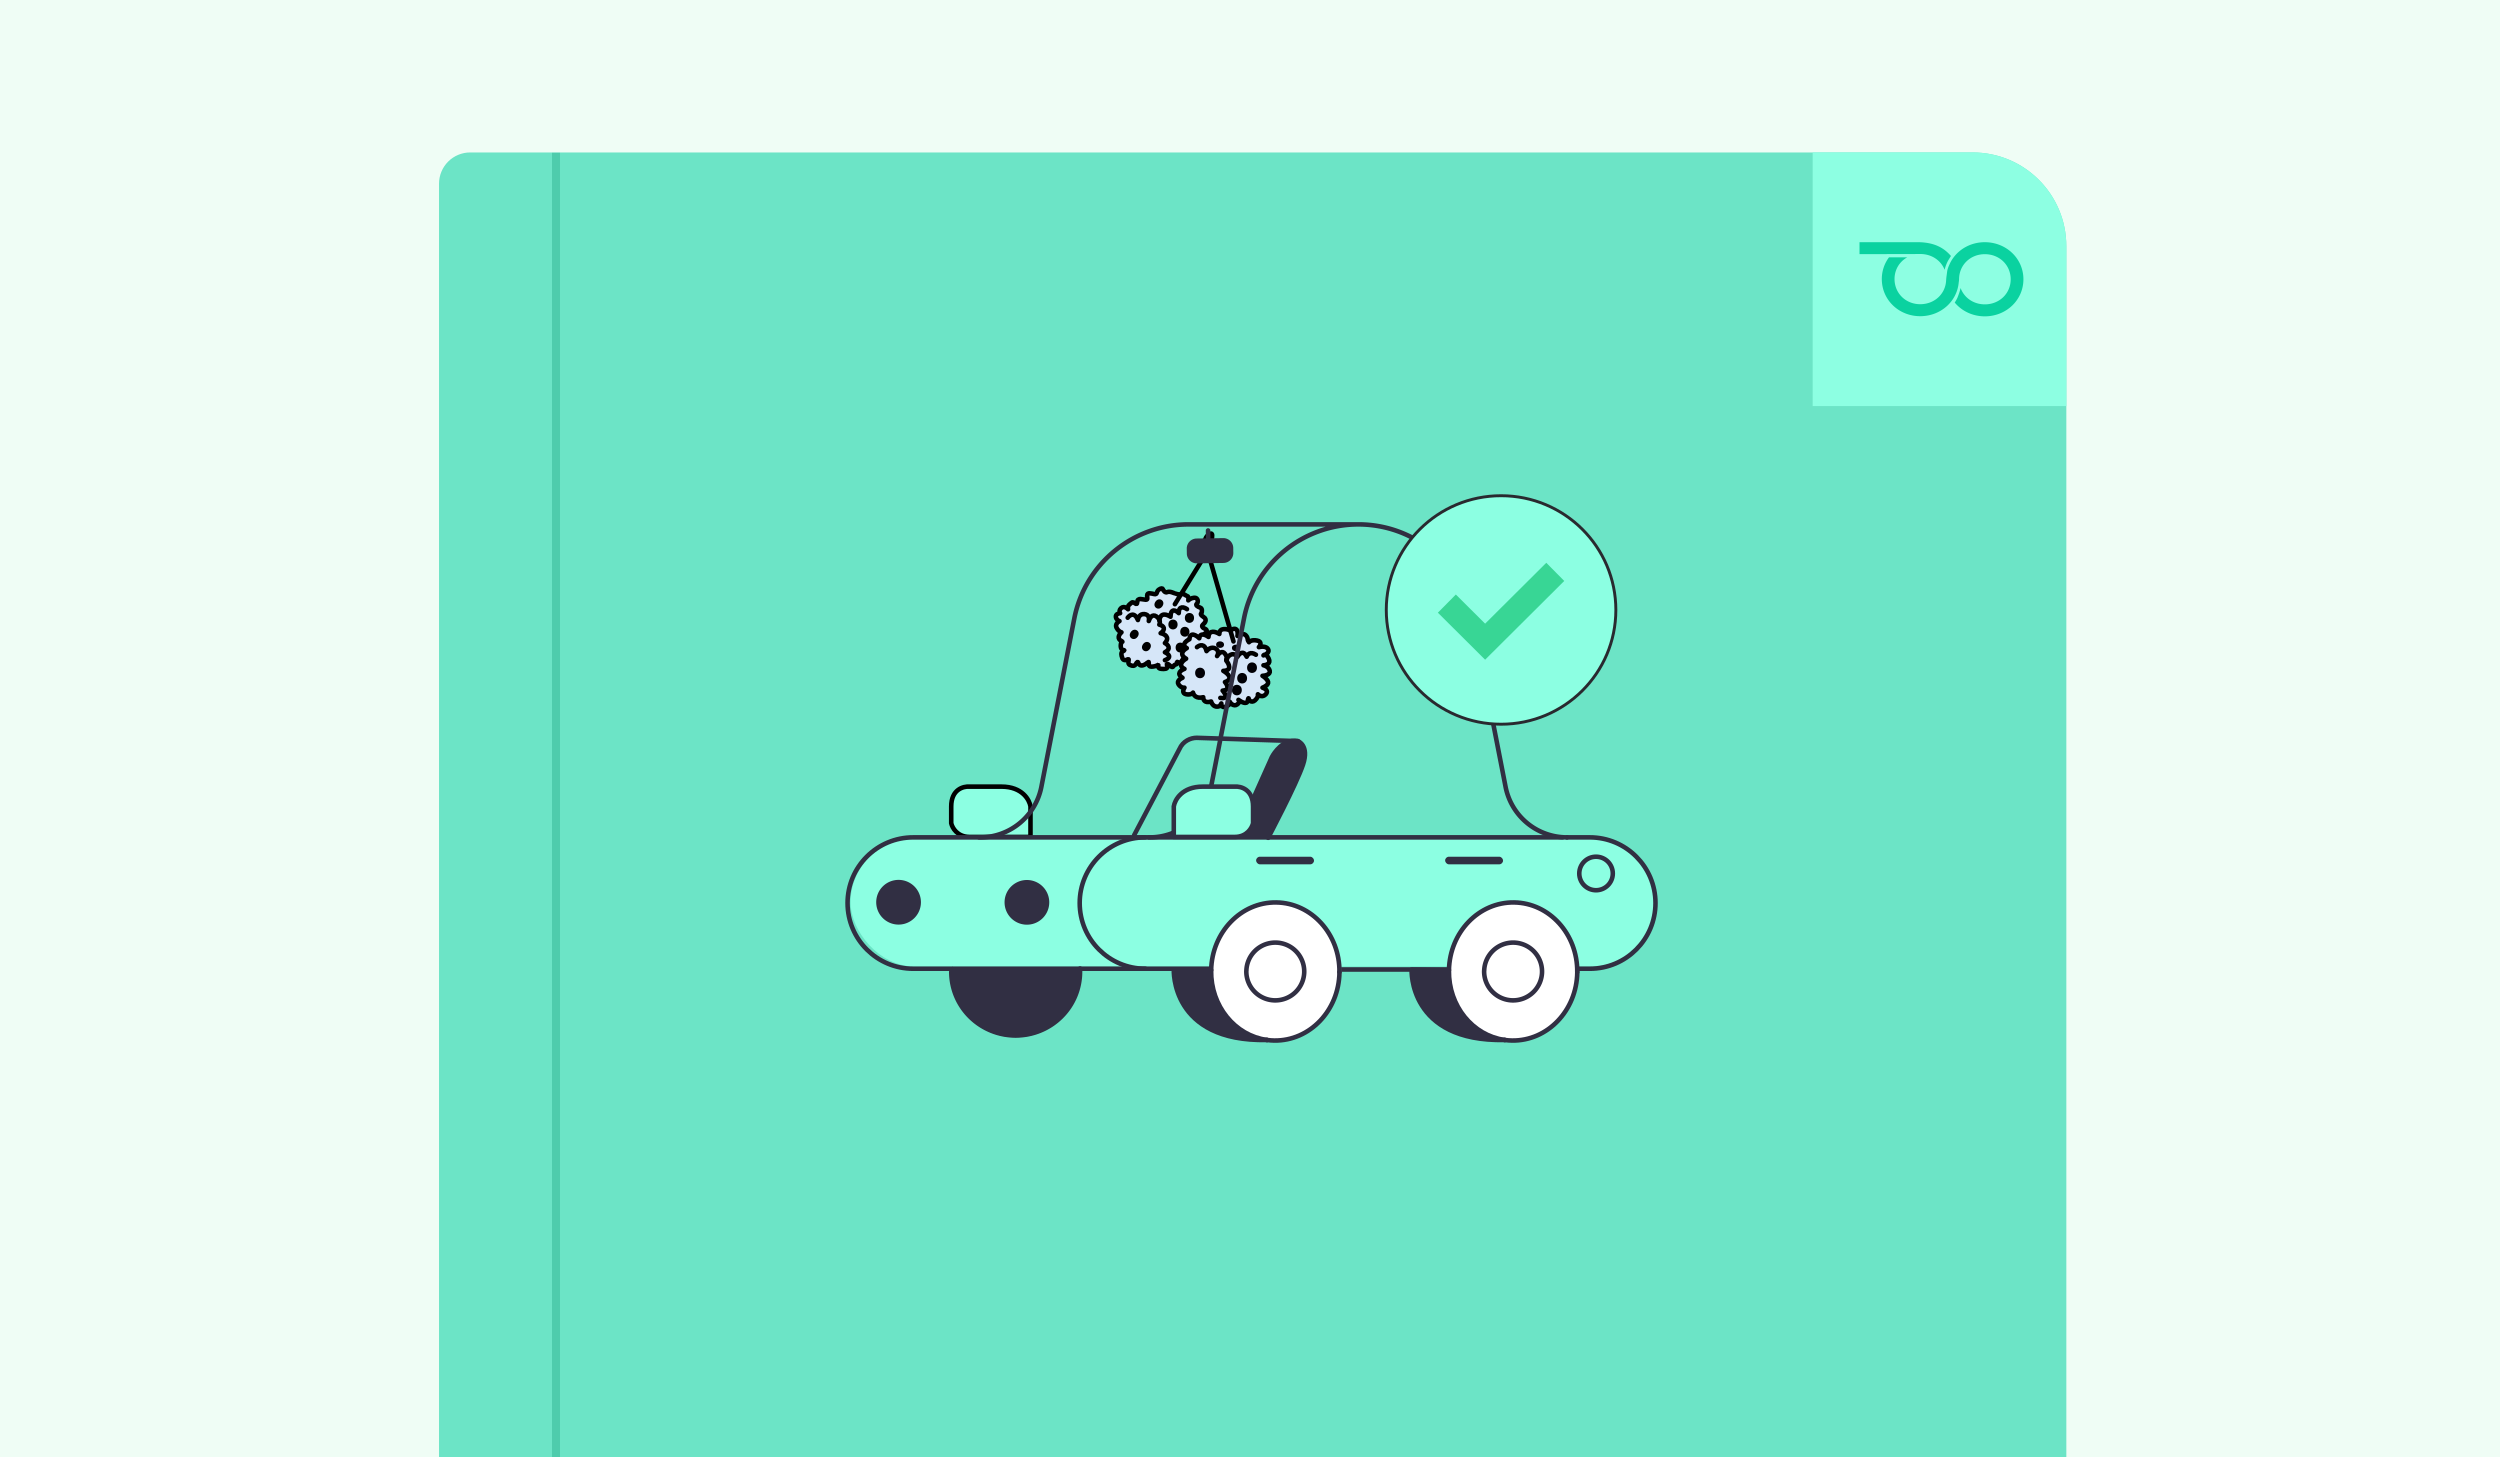 <svg xmlns="http://www.w3.org/2000/svg" width="410" height="239" fill="none"><g clip-path="url(#a)"><path fill="#EFFDF5" d="M0 0h410v239H0z"/><g clip-path="url(#b)"><path fill="#6CE4C6" d="M72 30.12A5.12 5.12 0 0 1 77.12 25h246.4c8.483 0 15.36 6.877 15.36 15.36v321.28c0 8.483-6.877 15.36-15.36 15.36H77.12a5.12 5.12 0 0 1-5.12-5.12V30.12Z"/><g filter="url(#c)"><path stroke="#079370" stroke-opacity=".3" stroke-width="1.28" d="M93.76 25v352" shape-rendering="crispEdges"/></g><path fill="#8DFFE2" d="M297.28 25h41.6v41.6h-41.6z"/><path fill="#0AD2A0" fill-rule="evenodd" d="M318.946 44.137c-.019.07-.029.107-.032.098-.625-1.581-2.219-2.633-4.124-2.575l-3.168.008-6.662.015V39.72h9.764c2.451.065 4.025.858 5.235 2.264 0 0-.218.327-.499.81a6.075 6.075 0 0 0-.514 1.343Zm1.287-1.705c1.124-1.648 3.06-2.712 5.276-2.712 3.501 0 6.331 2.659 6.331 6.08 0 3.422-2.83 6.08-6.331 6.08-2.004 0-3.78-.873-4.933-2.26a6.34 6.34 0 0 0 .424-.747c.152-.372.445-1.151.537-1.642.578 1.593 2.114 2.684 3.972 2.684 2.399 0 4.245-1.78 4.245-4.115s-1.846-4.115-4.245-4.115c-2.374 0-4.22 1.78-4.22 4.115a3.798 3.798 0 0 1-.058.509c-.265 3.073-2.856 5.442-6.103 5.544-3.499.109-6.393-2.46-6.507-5.88a5.919 5.919 0 0 1 1.177-3.772h2.992c-1.303.721-2.138 2.095-2.084 3.706.078 2.334 1.984 4.055 4.357 3.981 2.252-.07 3.963-1.695 4.096-3.827.017-.257.036-.514.073-.77a32 32 0 0 0 .092-.703c.064-.507.259-.934.425-1.298l.03-.065.002-.006.001-.002c.13-.274.281-.536.451-.785Z" clip-rule="evenodd"/><path fill="#8CFFE2" stroke="#000" stroke-linejoin="round" stroke-width=".75" d="M169 132.258v5h-10c-2 0-2.833-1.5-3-2.25v-2.75c0-2.8 2-3.333 3-3.25h5.25c3.4 0 4.583 2.167 4.75 3.25Z"/><rect width="132" height="21" x="139.5" y="137.5" fill="#8CFFE2" rx="10.5"/><path fill="#312F43" d="M165.838 150.592a3.665 3.665 0 1 1 5.182-5.184 3.665 3.665 0 0 1-5.182 5.184Zm-21.032 0a3.667 3.667 0 1 1 5.187-5.184 3.667 3.667 0 0 1-5.187 5.184Z"/><path stroke="#312F42" stroke-linecap="round" stroke-linejoin="round" stroke-width=".75" d="M238.5 159H220m36.988-21.671h3.74c5.947 0 10.772 4.825 10.772 10.772s-4.825 10.772-10.772 10.772h-3.154m-58.947 0h-48.855c-5.947 0-10.772-4.825-10.772-10.772s4.825-10.772 10.772-10.772H256.25"/><path fill="#312F43" d="M202.51 137.407h-.5 5.968s4.666-8.826 5.723-12.007c1.062-3.177-.841-3.851-.841-3.851l-.942-.03c-2.126.251-3.333 2.658-3.333 2.658l-6.075 13.23Z"/><path stroke="#312F43" stroke-linecap="round" stroke-linejoin="round" stroke-miterlimit="10" stroke-width=".75" d="m186 136.963 7.439-14.14c.561-1.279 1.811-1.823 2.826-1.823l15.647.514.942.03"/><path stroke="#312F43" stroke-linecap="round" stroke-linejoin="round" stroke-miterlimit="10" stroke-width=".75" d="m202.75 137.212 5.831-13.04s1.209-2.407 3.333-2.657c.297-.038.612-.028.943.03 0 0 1.902.674.84 3.85-1.057 3.181-5.722 12.008-5.722 12.008"/><path stroke="#312F42" stroke-linecap="round" stroke-linejoin="round" stroke-width=".75" d="M187.842 158.873c-5.947 0-10.772-4.825-10.772-10.772s4.825-10.772 10.772-10.772"/><path fill="#D6E6F8" stroke="#000" stroke-linejoin="round" stroke-width=".75" d="M183.705 99.918c.432-.648 1.044-.27 1.296 0-.108-.648.216-.756.594-1.08.378-.323.864.703.918-.107.054-.81.918-.378 1.35-.378.432 0 .27-.162.27-.703 0-.54.648-.324 1.188-.216.54.109.27-.432.756-.756.388-.259.558-.18.594-.108.108.252.41.713.756.54.432-.216 1.188.216 1.296.216.108 0 .54.27.972.108.432-.162.756.27 1.026.324.216.044.198.486.162.702.108-.126.453-.388.972-.432.648-.054.702.756.432.972-.27.216.054.486.54.648.388.13.306.666.216.918-.126.054-.227.26.378.648.604.389.18.954-.108 1.188-.162.126-.335.443.27.702.604.26.252.648 0 .81-1.296 1.44-3.888 4.396-3.888 4.698 0 .378-.81-.324-.648.054.162.378-.378.162-.594.594-.216.432-.702-.324-.972-.378-.216-.043-.09.234 0 .378 0 .486-.486.486-1.026.432-.54-.054-.54-.378-.486-.594.054-.216-.054.108-.864.216-.81.108-.702-.324-.702-.648s-.27.216-.918.432c-.519.173-.756-.216-.81-.432-.036-.108-.162-.216-.378.216s-.666.324-.864.216c-.486-.108-.378-.594-.324-.864.043-.216-.234-.09-.378 0-.519.13-.684-.234-.702-.432-.108-.252-.238-.799.108-.972.345-.172.252-.216.162-.216-.13.087-.234-.036-.27-.108-.378-.216-.216-1.242 0-1.242.172 0-.144-.18-.324-.27-.519-.432-.072-1.044.216-1.296-.162-.036-.551-.237-.81-.756-.26-.518.216-.936.486-1.08-.18-.054-.551-.27-.594-.702-.044-.432.45-.576.702-.594-.173-.216-.072-.522 0-.648Z"/><path stroke="#000" stroke-linecap="round" stroke-linejoin="round" stroke-width=".75" d="M194.664 99.902c-.45-.324-1.35-.648-1.35.648-.432-.432-1.307-.918-1.35.594-.576-.36-1.62-.788-1.836.594"/><path stroke="#000" stroke-linecap="round" stroke-linejoin="round" stroke-width=".75" d="M184.944 101.306c.324-.45 1.112-1.004 1.674.378.036-.36.302-1.058 1.08-.972.777.087.792.792.702 1.134.126-.45.551-1.231 1.242-.756.691.476.612 1.098.486 1.35.432.108 1.134.497.486 1.188l-.27.216c.612.126 1.609.627.702 1.62.468.252 1.123.908 0 1.512.522.234 1.253.821 0 1.296"/><ellipse cx="190.061" cy="99.052" fill="#000" rx=".68" ry=".792" transform="rotate(35.493 190.061 99.052)"/><ellipse cx="186.013" cy="104.039" fill="#000" rx=".68" ry=".792" transform="rotate(35.493 186.013 104.039)"/><ellipse cx="188.013" cy="106.039" fill="#000" rx=".68" ry=".792" transform="rotate(35.493 188.013 106.039)"/><ellipse cx="195.07" cy="101.339" fill="#000" rx=".756" ry=".81"/><ellipse cx="192.37" cy="102.419" fill="#000" rx=".756" ry=".81"/><ellipse cx="194.314" cy="103.607" fill="#000" rx=".756" ry=".81"/><ellipse cx="193.558" cy="106.199" fill="#000" rx=".756" ry=".81"/><ellipse cx="196.042" cy="105.227" fill="#000" rx=".756" ry=".81"/><path fill="#D6E6F8" d="M193.281 112.237c-.346-.519.288-.936.648-1.08-1.08-.692-.234-1.26.324-1.458-1.124-.562-.288-1.35.27-1.674-1.21-.692-.432-1.44.108-1.728-.951-.519-.108-1.188.432-1.458.129-1.296 1.134-.648 1.62-.162.129-.994 1.062-.558 1.512-.216.086-1.253 1.224-.846 1.782-.486 0-1.08 1.188-.846 1.782-.594 1.209-.735 1.296.306 1.188.918 1.35-.864 1.674.324 1.674.54 0 .172.144.396.216.486.108-.162.529-.443 1.35-.27.82.172.522.792.27 1.08.378-.108 1.209-.195 1.512.324.238.408-.133.731-.486.912.162.022.371.184.594.654.388.82-.414 1.062-.864 1.08.288.054.896.313 1.026.918.129.604-.738.792-1.188.81.27.162.831.594.918 1.026.086.432-.576.792-.918.918.396.126 1.058.518.54 1.08-.519.561-1.08.234-1.296 0v.378c-.648 1.166-1.242.846-1.458.54-.018-.234-.087-.53-.216.162-.126.671-1.01.208-1.473-.133.128.113.215.374-.255.727-.409.306-.845.028-1.117-.262-.011.128-.149.305-.557.532-.778.432-.936-.108-.918-.432l-.27.432c-.864.345-1.296-.36-1.404-.756-1.08.345-1.314-.324-1.296-.702-1.167.302-1.602-.378-1.674-.756-.09.144-.443.399-1.134.27-.692-.13-.468-.774-.27-1.08-.18.036-.627-.022-.972-.54Z"/><path stroke="#000" stroke-linejoin="round" stroke-width=".75" d="M193.929 111.157c-.36.144-.994.561-.648 1.08.345.518.792.576.972.54-.198.306-.422.95.27 1.08.691.129 1.044-.126 1.134-.27.072.378.507 1.058 1.674.756-.018.378.216 1.047 1.296.702.108.396.54 1.101 1.404.756l.27-.432c-.018.324.14.864.918.432.777-.432.576-.684.378-.756.216.324.777.874 1.296.486.518-.389.36-.666.216-.756.45.342 1.382.853 1.512.162.129-.692.198-.396.216-.162.216.306.81.626 1.458-.54v-.378c.216.234.777.561 1.296 0 .518-.562-.144-.954-.54-1.08.342-.126 1.004-.486.918-.918-.087-.432-.648-.864-.918-1.026.45-.018 1.317-.206 1.188-.81-.13-.605-.738-.864-1.026-.918.45-.018 1.252-.26.864-1.08-.389-.821-.738-.702-.864-.54.378-.126 1.058-.508.756-1.026-.303-.519-1.134-.432-1.512-.324.252-.288.55-.908-.27-1.08-.821-.173-1.242.108-1.35.27-.072-.09-.216-.314-.216-.486 0-.216-.324-1.404-1.674-.54.108-.612.021-1.653-1.188-.918-.594-.252-1.782-.486-1.782.594-.558-.36-1.696-.767-1.782.486-.45-.342-1.383-.778-1.512.216-.486-.486-1.491-1.134-1.62.162-.54.27-1.383.939-.432 1.458-.54.288-1.318 1.036-.108 1.728-.558.324-1.394 1.112-.27 1.674-.558.198-1.404.766-.324 1.458Z"/><path stroke="#000" stroke-linecap="round" stroke-linejoin="round" stroke-width=".75" d="M201.11 108.133c.27-.522 1.016-1.34 1.836-.432.27-.486.951-1.167 1.512 0 .126-.36.605-.929 1.512-.324"/><path stroke="#000" stroke-linecap="round" stroke-linejoin="round" stroke-width=".75" d="M196.305 106.134c.396-.342 1.263-.691 1.566.648.216-.288.81-.777 1.458-.432.648.346.45.972.27 1.242.234-.396.82-1.026 1.296-.378.475.648.342 1.026.216 1.134.45.54.982 1.631-.486 1.674.702.396 1.738 1.318.27 1.836.378.432.831 1.318-.378 1.404.432.486.961 1.404-.378 1.188"/><ellipse cx="200.092" cy="105.72" fill="#010005" rx=".648" ry=".54"/><ellipse cx="202.684" cy="106.26" fill="#010005" rx=".648" ry=".54"/><ellipse cx="202.846" cy="113.172" fill="#010005" rx=".81" ry=".864"/><ellipse cx="203.71" cy="111.228" fill="#010005" rx=".81" ry=".864"/><ellipse cx="196.811" cy="110.364" fill="#010005" rx=".81" ry=".864"/><ellipse cx="205.331" cy="109.5" fill="#010005" rx=".81" ry=".864"/><path stroke="#000" stroke-linecap="round" stroke-linejoin="round" stroke-width=".75" d="m192.68 99.088 5.454-8.856c.504-1.242 1.209-3.478 0-2.484-1.21.993 0 2.862.27 3.888l3.888 13.554"/><path stroke="#312F42" stroke-linecap="round" stroke-linejoin="round" stroke-width=".75" d="M188.397 137.329h.15c4.906 0 9.126-3.472 10.067-8.291l5.399-27.597C205.764 92.471 213.625 86 222.764 86c9.139 0 17 6.47 18.751 15.441l5.399 27.597a10.255 10.255 0 0 0 10.067 8.291m-96.412 0h.15c4.906 0 9.126-3.472 10.068-8.291l5.398-27.597C177.937 92.471 185.798 86 194.937 86m27.827 0h-27.822"/><path fill="#312F43" d="m201.875 89.865.012.809a1.26 1.26 0 0 1-1.242 1.277l-4.353.066a1.26 1.26 0 0 1-1.28-1.24l-.012-.809a1.259 1.259 0 0 1 1.243-1.277l1.9-.03 2.452-.036c.7-.011 1.271.544 1.28 1.24Z"/><path stroke="#312F43" stroke-linecap="round" stroke-linejoin="round" stroke-miterlimit="10" stroke-width=".75" d="m198.122 87 .025 1.662m2.451-.037-2.452.037-1.901.029a1.26 1.26 0 0 0-1.242 1.277l.012.81a1.262 1.262 0 0 0 1.28 1.239l4.353-.066a1.262 1.262 0 0 0 1.242-1.277l-.012-.81a1.256 1.256 0 0 0-1.28-1.239Z"/><ellipse cx="248.375" cy="159.25" fill="#fff" rx="10.575" ry="11.25"/><path stroke="#312F43" stroke-linecap="round" stroke-linejoin="round" stroke-miterlimit="10" stroke-width=".75" d="M237.63 159.102c.001.023-.002.041-.001.062-.087 5.82 3.917 10.677 9.159 11.391"/><path fill="#312F43" d="M231.503 159.012s-.584 11.885 15.284 11.547c-5.241-.714-9.246-5.571-9.158-11.392-.001-.023.001-.041.001-.062l-6.127-.093Z"/><path stroke="#312F43" stroke-linecap="round" stroke-linejoin="round" stroke-miterlimit="10" stroke-width=".75" d="M246.789 170.557c.387.053.784.086 1.185.091 5.813.087 10.601-4.91 10.697-11.168-.001-.023-.004-.041-.004-.062"/><path fill="#fff" d="M243.404 159.189c0 .024-.005.042-.004.062a4.743 4.743 0 0 0 4.677 4.809 4.746 4.746 0 0 0 4.82-4.666c-.001-.023-.004-.042-.004-.062a4.74 4.74 0 0 0-4.673-4.745 4.744 4.744 0 0 0-4.816 4.602Z"/><path stroke="#312F43" stroke-linecap="round" stroke-linejoin="round" stroke-miterlimit="10" stroke-width=".75" d="M258.668 159.419c.066-6.223-4.558-11.33-10.347-11.418-5.79-.087-10.563 4.878-10.691 11.1l-6.127-.093s-.583 11.885 15.285 11.547c0 0 0 .002.002 0"/><path stroke="#312F43" stroke-linecap="round" stroke-linejoin="round" stroke-miterlimit="10" stroke-width=".75" d="M252.894 159.332a4.74 4.74 0 0 0-4.673-4.745 4.743 4.743 0 0 0-4.814 4.602m9.483.143c.001.023.004.041.004.062a4.745 4.745 0 0 1-4.82 4.666 4.743 4.743 0 0 1-4.677-4.809c0-.023.004-.041.004-.062"/><ellipse cx="209.375" cy="159.25" fill="#fff" rx="10.575" ry="11.25"/><path stroke="#312F43" stroke-linecap="round" stroke-linejoin="round" stroke-miterlimit="10" stroke-width=".75" d="M198.63 159.102c.001.023-.002.041-.001.062-.087 5.82 3.917 10.677 9.159 11.391"/><path fill="#312F43" d="M192.503 159.012s-.584 11.885 15.284 11.547c-5.241-.714-9.246-5.571-9.158-11.392-.001-.023.001-.041.001-.062l-6.127-.093Z"/><path stroke="#312F43" stroke-linecap="round" stroke-linejoin="round" stroke-miterlimit="10" stroke-width=".75" d="M207.789 170.557c.387.053.784.086 1.185.091 5.813.087 10.601-4.91 10.697-11.168-.001-.023-.004-.041-.004-.062"/><path fill="#fff" d="M204.404 159.189c0 .024-.005.042-.004.062a4.743 4.743 0 0 0 4.677 4.809 4.746 4.746 0 0 0 4.82-4.666c-.001-.023-.004-.042-.004-.062a4.74 4.74 0 0 0-4.673-4.745 4.744 4.744 0 0 0-4.816 4.602Z"/><path stroke="#312F43" stroke-linecap="round" stroke-linejoin="round" stroke-miterlimit="10" stroke-width=".75" d="M219.668 159.419c.066-6.223-4.558-11.33-10.347-11.418-5.79-.087-10.563 4.878-10.691 11.1l-6.127-.093s-.583 11.885 15.285 11.547c0 0 0 .002.002 0"/><path stroke="#312F43" stroke-linecap="round" stroke-linejoin="round" stroke-miterlimit="10" stroke-width=".75" d="M213.894 159.332a4.74 4.74 0 0 0-4.673-4.745 4.743 4.743 0 0 0-4.814 4.602m9.483.143c.001.023.004.041.004.062a4.745 4.745 0 0 1-4.82 4.666 4.743 4.743 0 0 1-4.677-4.809c0-.023.004-.041.004-.062"/><path fill="#312F43" d="M177.116 158.843v.535a10.35 10.35 0 0 1-.723 4.082 10.446 10.446 0 0 1-2.269 3.482c-.984 1-2.16 1.794-3.46 2.336a10.662 10.662 0 0 1-8.209 0 10.552 10.552 0 0 1-3.459-2.336 10.43 10.43 0 0 1-2.269-3.482 10.332 10.332 0 0 1-.723-4.082c0-.743.078-.152.236-.878.393.52.929.223 1.545.223.586.291 1.18.12 1.836.12h17.495Z"/><path stroke="#312F43" stroke-linecap="round" stroke-linejoin="round" stroke-width=".75" d="M166.567 169.82c2.801 0 5.487-1.1 7.467-3.06a10.396 10.396 0 0 0 3.093-7.389v-.534m-10.56 10.983a10.614 10.614 0 0 1-7.465-3.061 10.396 10.396 0 0 1-3.092-7.388"/><rect width="9.5" height="1.25" x="206" y="140.5" fill="#312F43" rx=".625"/><rect width="9.5" height="1.25" x="237" y="140.5" fill="#312F43" rx=".625"/><path fill="#8CFFE2" stroke="#312F43" stroke-linejoin="round" stroke-width=".75" d="M192.5 132.258v5h10c2 0 2.833-1.5 3-2.25v-2.75c0-2.8-2-3.333-3-3.25h-5.25c-3.4 0-4.583 2.167-4.75 3.25Z"/><circle cx="261.75" cy="143.25" r="2.75" fill="#8CFFE2" stroke="#312F43" stroke-width=".75"/></g><path fill="#8CFFE2" stroke="#29292F" stroke-linejoin="round" stroke-width=".48" d="M246.175 118.771c10.396 0 18.825-8.389 18.825-18.737 0-10.348-8.429-18.737-18.825-18.737-10.397 0-18.825 8.389-18.825 18.737 0 10.348 8.428 18.737 18.825 18.737Z"/><path fill="#38D695" fill-rule="evenodd" d="m256.537 95.276-12.977 12.917-7.748-7.712 2.946-2.98 4.802 4.78 10.031-9.984 2.946 2.979Z" clip-rule="evenodd"/></g><defs><clipPath id="a"><path fill="#fff" d="M0 0h410v239H0z"/></clipPath><clipPath id="b"><path fill="#fff" d="M72 30.12A5.12 5.12 0 0 1 77.12 25h246.4c8.483 0 15.36 6.877 15.36 15.36v321.28c0 8.483-6.877 15.36-15.36 15.36H77.12a5.12 5.12 0 0 1-5.12-5.12V30.12Z"/></clipPath><filter id="c" width="3.84" height="352" x="90.56" y="25" color-interpolation-filters="sRGB" filterUnits="userSpaceOnUse"><feFlood flood-opacity="0" result="BackgroundImageFix"/><feColorMatrix in="SourceAlpha" result="hardAlpha" values="0 0 0 0 0 0 0 0 0 0 0 0 0 0 0 0 0 0 127 0"/><feOffset dx="-2.56"/><feComposite in2="hardAlpha" operator="out"/><feColorMatrix values="0 0 0 0 1 0 0 0 0 1 0 0 0 0 1 0 0 0 0.25 0"/><feBlend in2="BackgroundImageFix" result="effect1_dropShadow_895_1504"/><feBlend in="SourceGraphic" in2="effect1_dropShadow_895_1504" result="shape"/></filter></defs></svg>